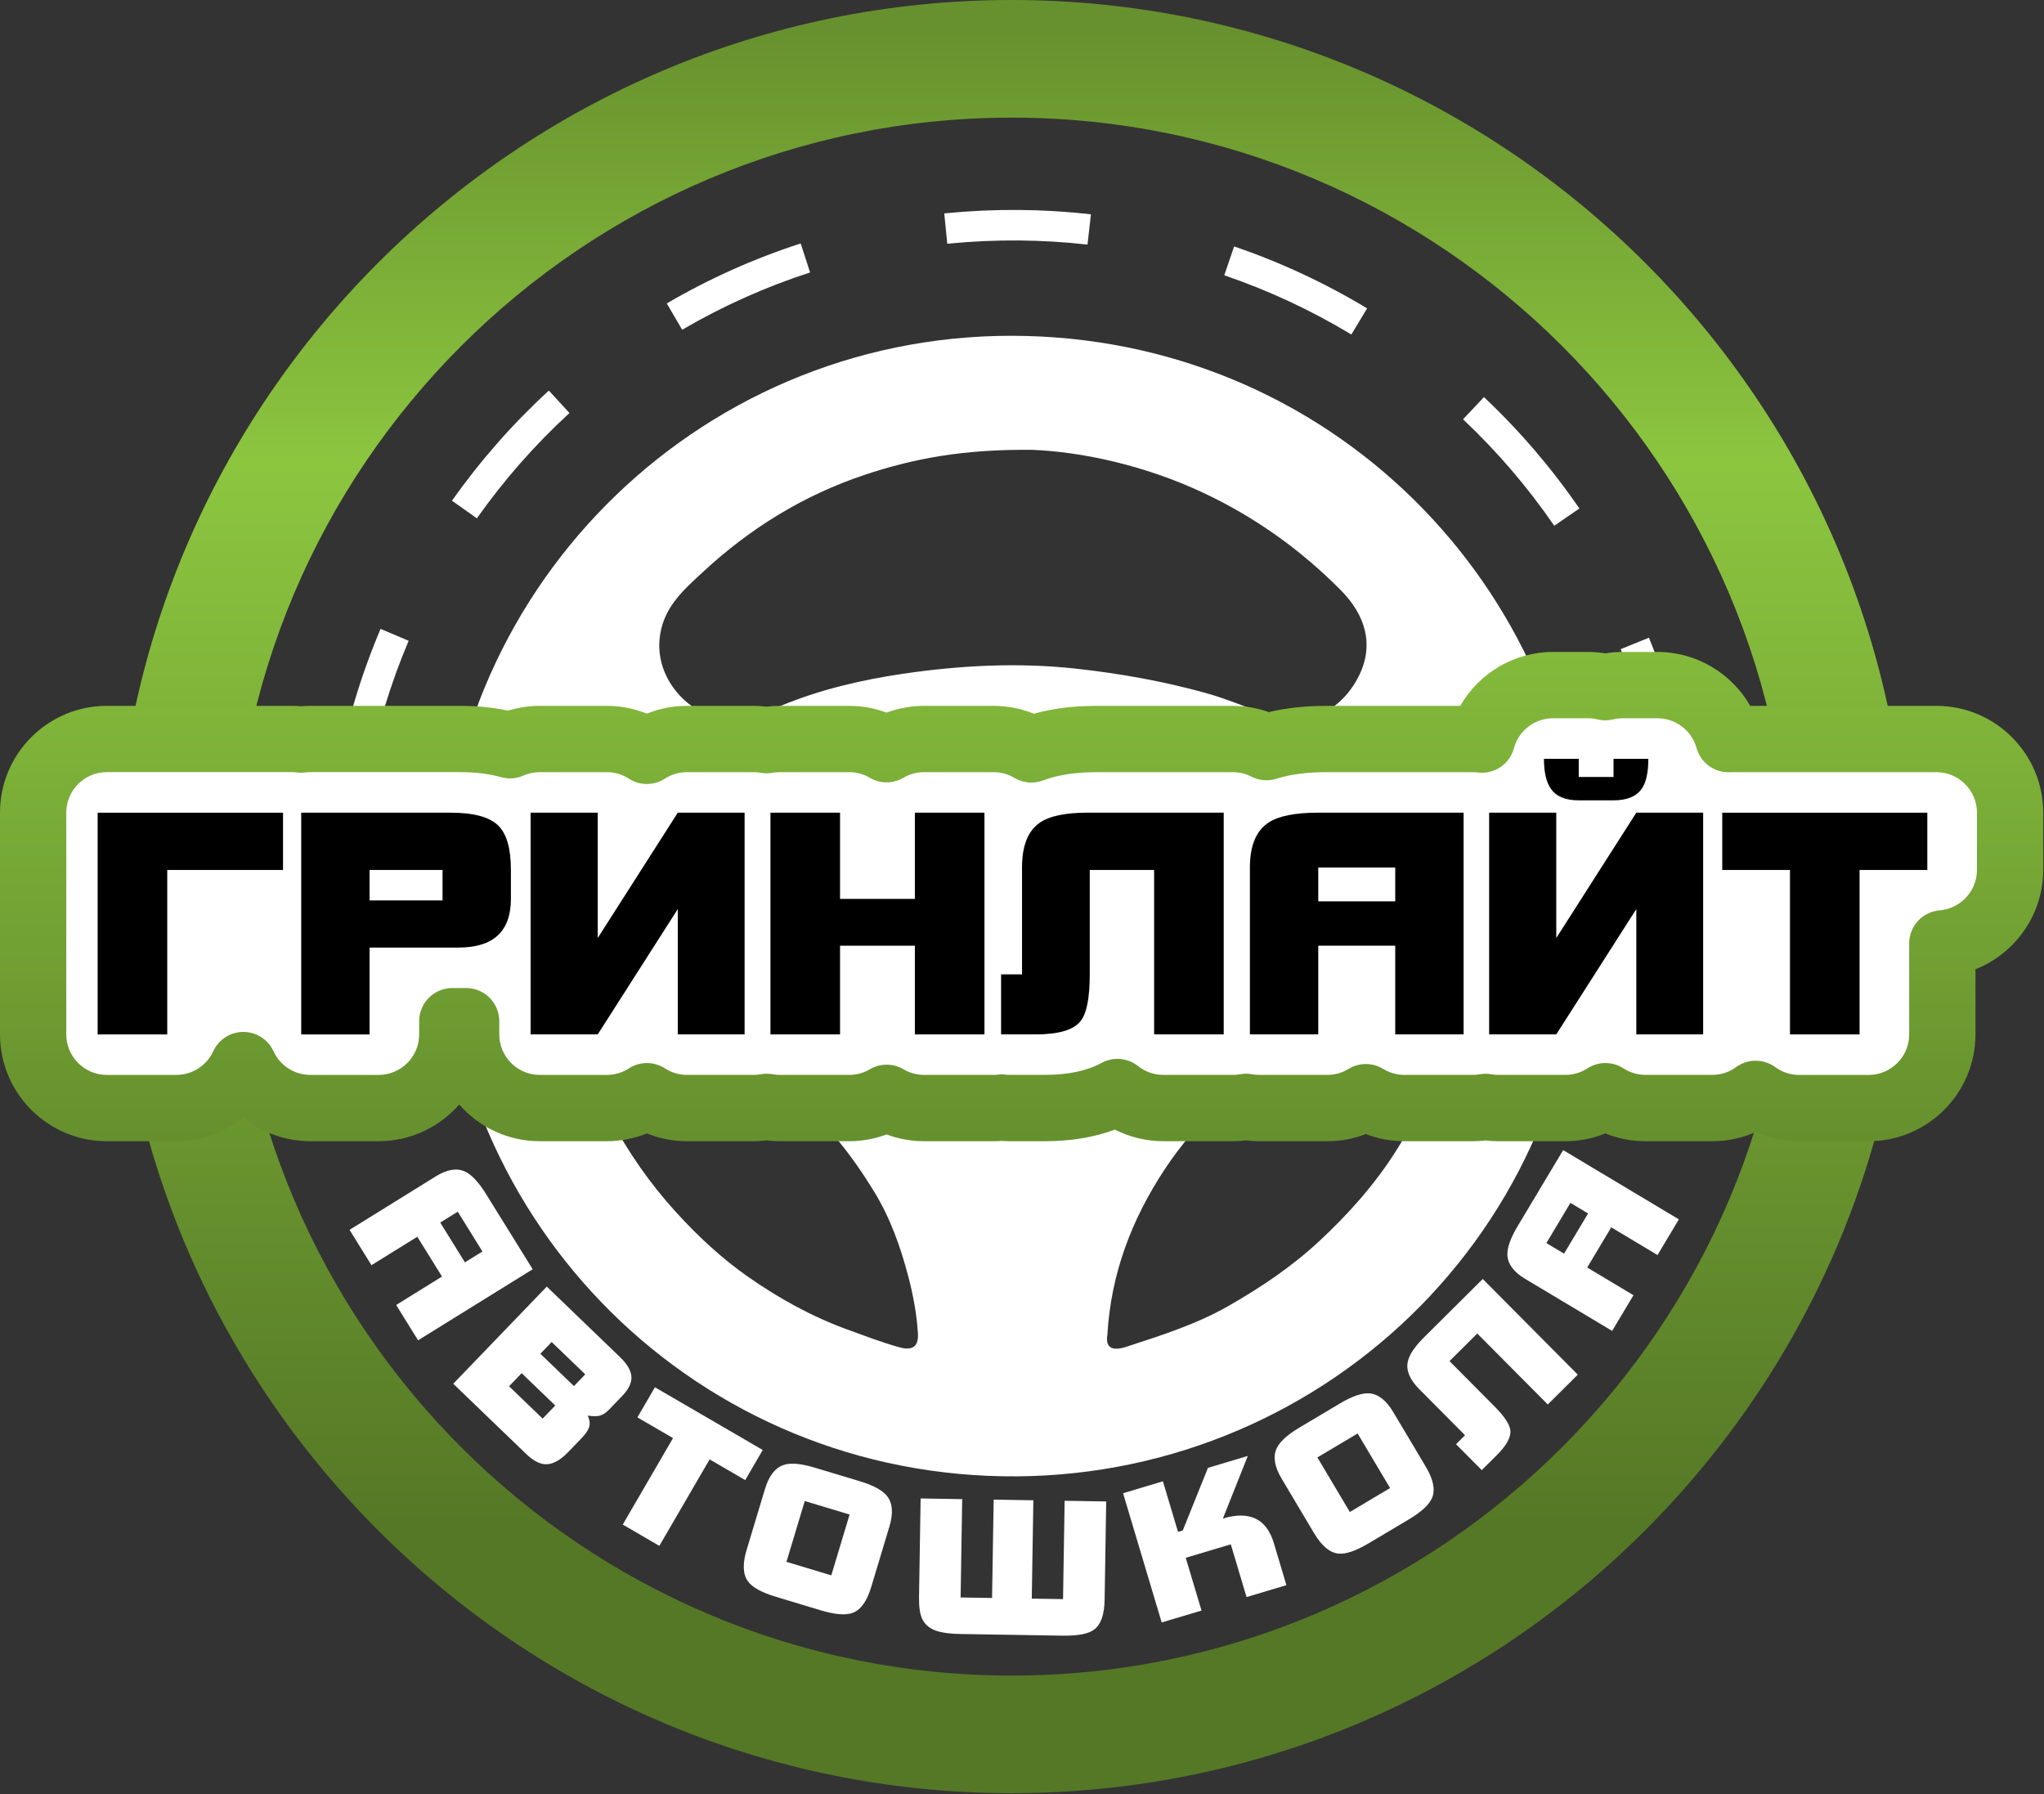 <?xml version="1.0" encoding="UTF-8"?> <svg xmlns="http://www.w3.org/2000/svg" width="1055" height="926" viewBox="0 0 1055 926" fill="none"><rect x="0" y="0" width="1055" height="926" fill="#333333" stroke="none"/><g clip-path="url(#clip0_1159_4654)"><path d="M522.142 925.45C266.992 925.45 59.422 717.87 59.422 462.73C59.422 207.59 266.992 0 522.142 0C777.292 0 984.862 207.58 984.862 462.72C984.862 717.86 777.282 925.44 522.142 925.44V925.45ZM522.142 60.71C300.472 60.71 120.122 241.06 120.122 462.73C120.122 684.4 300.472 864.75 522.142 864.75C743.812 864.75 924.162 684.41 924.162 462.73C924.162 241.05 743.812 60.7 522.142 60.7V60.71Z" fill="url(#paint0_linear_1159_4654)"></path><path d="M215.782 691.729L204.472 673.489L228.132 658.819L215.392 638.279L191.732 652.949L180.422 634.709L224.952 607.099C230.762 603.499 235.792 602.679 240.042 604.649C243.452 606.239 247.062 610.109 250.892 616.269L274.942 655.049L215.782 691.729ZM239.962 651.479L249.002 645.879L236.262 625.339L227.222 630.949L239.962 651.489V651.479Z" fill="white"></path><path d="M293.205 749.45C289.455 753.35 285.885 755.42 282.525 755.67C279.155 755.92 275.545 754.19 271.695 750.48L233.945 714.14L282.215 664L320.105 700.47C323.725 703.96 325.655 707.27 325.905 710.41C326.145 713.55 324.545 716.91 321.105 720.48L314.265 727.58C312.655 729.25 310.985 730.29 309.265 730.68C307.905 730.98 305.915 730.95 303.315 730.59C304.455 732.94 304.655 735.05 303.915 736.94C303.395 738.41 302.105 740.21 300.055 742.35L293.215 749.45H293.205ZM280.085 732.13L286.585 725.37L269.245 708.68L262.745 715.44L280.085 732.13ZM296.245 715.35L302.075 709.29L284.735 692.6L278.905 698.66L296.245 715.35Z" fill="white"></path><path d="M384.66 763.867L366.27 753.177L340.32 797.797L321.43 786.817L347.38 742.187L328.99 731.497L338.03 715.957L393.69 748.327L384.65 763.867H384.66Z" fill="white"></path><path d="M449.618 819.208C447.448 826.408 444.288 830.798 440.118 832.378C436.498 833.728 430.998 833.288 423.628 831.068L400.488 824.098C393.118 821.878 388.288 819.208 386.018 816.088C383.428 812.468 383.208 807.058 385.378 799.858L394.828 768.478C396.888 761.628 400.118 757.488 404.508 756.048C408.088 754.838 413.438 755.308 420.568 757.458L443.708 764.428C450.838 766.578 455.558 769.148 457.868 772.128C460.728 775.748 461.128 780.988 459.068 787.838L449.618 819.218V819.208ZM429.068 813.018L438.518 781.638L415.378 774.668L405.928 806.048L429.068 813.018Z" fill="white"></path><path d="M570.143 825.65C570.023 833.32 568.203 838.45 564.693 841.03C561.773 843.24 556.333 844.28 548.373 844.15L495.503 843.29C491.393 843.22 487.903 842.85 485.033 842.15C480.623 841.11 477.613 838.9 475.993 835.52C474.813 833.05 474.263 829.24 474.353 824.09L475.173 773.34L496.633 773.69L495.813 824.44L512.053 824.7L512.873 773.95L533.363 774.28L532.543 825.03L548.683 825.29L549.503 774.54L570.963 774.89L570.143 825.64V825.65Z" fill="white"></path><path d="M663.964 818.088L643.404 824.238L635.264 797.008L612.014 803.958L620.154 831.188L599.594 837.328L579.664 770.638L600.224 764.488L608.034 790.608L610.464 789.888L623.484 757.548L644.044 751.398L631.194 783.688C644.964 779.578 653.734 783.818 657.494 796.408L663.974 818.078L663.964 818.088Z" fill="white"></path><path d="M735.93 756.987C739.77 763.447 740.87 768.747 739.23 772.887C737.78 776.467 733.74 780.227 727.13 784.167L706.36 796.527C699.74 800.467 694.52 802.217 690.68 801.787C686.26 801.257 682.12 797.757 678.28 791.307L661.52 763.147C657.86 756.997 656.98 751.827 658.88 747.617C660.41 744.157 664.36 740.527 670.76 736.717L691.53 724.357C697.92 720.547 703.01 718.807 706.77 719.107C711.37 719.447 715.51 722.687 719.16 728.827L735.93 756.987ZM717.49 767.967L700.73 739.807L679.96 752.167L696.72 780.327L717.49 767.967Z" fill="white"></path><path d="M814.381 709.44L798.881 724.84L762.491 688.22L748.161 702.46L771.261 725.71C776.491 730.97 779.251 735.12 779.561 738.18C779.961 741.69 777.601 745.99 772.481 751.08L764.801 758.71L751.511 745.34L756.171 740.71L732.521 716.91C727.751 712.11 725.761 707.5 726.551 703.08C727.201 699.44 730.041 695.12 735.071 690.12L765.311 660.07L814.371 709.44H814.381Z" fill="white"></path><path d="M866.543 629.289L855.523 647.709L831.633 633.409L819.223 654.149L843.113 668.449L832.093 686.869L787.133 659.969C781.273 656.459 778.243 652.369 778.033 647.689C777.873 643.929 779.663 638.939 783.383 632.719L806.813 593.559L866.543 629.299V629.289ZM819.683 626.259L810.563 620.799L798.153 641.539L807.273 646.999L819.683 626.259Z" fill="white"></path><path d="M856.4 404.592C852.27 380.742 845.57 357.342 836.51 335.032L851.09 329.102C860.58 352.442 867.59 376.942 871.91 401.902L856.41 404.592H856.4ZM189.97 399.972L174.5 397.062C179.17 372.242 186.54 347.852 196.43 324.562L210.92 330.712C201.48 352.962 194.43 376.272 189.97 399.972ZM802.21 271.332C788.57 251.452 772.73 232.972 755.14 216.392L765.93 204.942C784.34 222.292 800.91 241.632 815.18 262.432L802.2 271.342L802.21 271.332ZM246.13 267.492L233.28 258.412C247.86 237.772 264.68 218.642 283.28 201.562L293.93 213.152C276.15 229.482 260.08 247.762 246.14 267.492H246.13ZM697.5 172.632C676.79 160.142 654.72 149.862 631.9 142.072L636.98 127.182C660.86 135.322 683.96 146.082 705.63 159.152L697.5 172.632ZM352.1 170.182L344.16 156.592C365.98 143.842 389.23 133.422 413.27 125.642L418.12 140.612C395.16 148.052 372.95 157.992 352.1 170.182ZM561.3 126.232C537.81 123.572 513.72 123.392 489.97 125.702L488.94 125.802L487.37 110.142L488.46 110.032C513.28 107.612 538.5 107.802 563.08 110.592L561.31 126.232H561.3Z" fill="white"></path><path d="M521.954 173.289C686.684 173.419 812.524 303.639 817.034 456.949C822.144 630.469 685.484 760.709 525.064 761.929C360.774 763.179 229.664 632.299 227.954 469.989C226.224 306.939 358.274 173.339 521.954 173.289ZM532.944 232.169C496.834 231.749 471.094 236.779 446.174 245.099C414.984 255.519 387.344 272.509 363.214 294.839C352.704 304.569 341.744 313.829 340.394 330.259C338.484 353.349 359.954 373.269 380.874 371.439C388.744 370.749 395.774 367.289 402.634 364.429C423.064 355.909 444.534 350.899 465.974 347.739C495.574 343.379 525.604 341.789 555.744 345.129C578.194 347.619 600.214 351.539 621.944 357.539C633.404 360.699 644.264 365.399 655.394 369.409C675.954 376.809 693.454 364.949 701.454 348.709C709.354 332.649 704.714 317.369 692.074 304.619C671.274 283.629 647.614 266.769 620.814 254.209C589.914 239.729 557.294 233.119 532.944 232.169ZM304.334 523.459C302.234 526.499 293.484 519.419 296.044 529.189C300.414 545.839 306.784 561.739 314.864 576.999C324.164 594.559 335.394 610.689 348.734 625.379C360.094 637.889 372.514 649.459 386.284 659.069C402.134 670.119 419.154 679.569 437.494 686.199C446.304 689.389 455.074 692.779 464.084 695.289C469.394 696.769 474.304 696.339 473.784 688.109C473.154 678.139 471.324 668.319 468.834 658.849C464.824 643.559 459.514 628.559 451.124 614.889C439.994 596.739 427.234 580.139 410.544 566.499C393.594 552.649 375.134 542.129 354.514 534.789C338.274 529.009 321.524 526.379 304.324 523.479L304.334 523.459ZM571.564 688.969C570.174 697.309 576.504 696.649 581.264 695.099C599.304 689.209 617.474 683.489 634.074 673.989C650.754 664.459 666.614 653.819 680.764 640.699C695.844 626.709 709.514 611.369 720.454 594.119C732.704 574.779 741.954 553.819 748.804 531.809C750.914 525.029 749.134 523.629 743.004 523.969C716.534 525.449 691.224 532.169 667.824 544.089C640.544 557.999 617.984 577.869 600.964 603.759C583.994 629.569 573.394 657.439 571.554 688.969H571.564ZM580.414 467.599C583.164 435.769 551.354 408.589 522.894 408.579C489.204 408.559 462.864 438.259 463.514 468.099C464.154 497.659 488.514 525.059 521.754 525.609C554.574 526.159 582.364 497.809 580.424 467.609L580.414 467.599Z" fill="white"></path><path d="M521.736 567.088C576.671 567.088 621.206 522.554 621.206 467.618C621.206 412.683 576.671 368.148 521.736 368.148C466.8 368.148 422.266 412.683 422.266 467.618C422.266 522.554 466.8 567.088 521.736 567.088Z" fill="white"></path><path d="M1037.49 419.42V448.97C1037.49 468.95 1022.1 485.31 1002.52 486.87V533.85C1002.52 554.83 985.509 571.86 964.509 571.86H928.589C920.229 571.86 912.469 569.14 906.199 564.54C899.929 569.14 892.169 571.86 883.769 571.86H849.289C841.669 571.86 834.559 569.62 828.609 565.74C822.569 569.67 815.399 571.86 807.969 571.86H773.319C771.079 571.86 768.849 571.67 766.719 571.27C764.589 571.67 762.369 571.86 760.119 571.86H724.829C717.549 571.86 710.749 569.81 704.969 566.25C699.189 569.8 692.389 571.86 685.109 571.86H649.829C647.509 571.86 645.249 571.65 643.059 571.25C640.869 571.65 638.609 571.86 636.309 571.86H600.389C591.439 571.86 583.229 568.76 576.729 563.59C566.689 569.08 554.149 571.86 539.189 571.86H521.399C519.959 571.86 518.529 571.78 517.119 571.61C515.709 571.78 514.269 571.86 512.819 571.86H476.899C469.849 571.86 463.229 569.94 457.589 566.6C451.929 569.95 445.329 571.86 438.279 571.86H402.359C400.079 571.86 397.839 571.65 395.669 571.25C393.499 571.65 391.279 571.86 388.999 571.86H354.519C346.899 571.86 339.809 569.62 333.859 565.74C327.799 569.67 320.649 571.86 313.199 571.86H278.549C257.549 571.86 240.539 554.83 240.539 533.85V527.03H233.429V533.85C233.429 554.83 216.419 571.86 195.419 571.86H160.139C144.799 571.86 131.589 562.77 125.589 549.68C119.569 562.78 106.359 571.86 91.019 571.86H55.119C34.119 571.86 17.109 554.83 17.109 533.85V419.41C17.109 398.41 34.119 381.4 55.119 381.4H150.799C152.399 381.4 153.949 381.5 155.489 381.7C157.029 381.49 158.589 381.4 160.169 381.4H237.409C247.029 381.4 255.619 382.48 263.219 384.63C267.909 382.56 273.099 381.4 278.579 381.4H313.229C320.849 381.4 327.939 383.64 333.889 387.5C339.949 383.58 347.099 381.4 354.549 381.4H389.029C391.309 381.4 393.529 381.61 395.699 382.01C397.869 381.61 400.109 381.4 402.389 381.4H438.309C445.359 381.4 451.959 383.32 457.619 386.66C463.259 383.31 469.879 381.4 476.929 381.4H512.849C519.979 381.4 526.629 383.36 532.329 386.78C541.799 383.17 553.009 381.4 566.239 381.4H636.329C642.579 381.4 648.489 382.92 653.699 385.6C662.579 382.75 672.879 381.4 685.119 381.4H760.139C761.759 381.4 763.329 381.5 764.889 381.7C769.239 365.51 784.049 353.57 801.609 353.57H819.569C822.669 353.57 825.669 353.95 828.559 354.65C831.429 353.95 834.429 353.57 837.529 353.57H855.489C872.959 353.57 887.689 365.37 892.129 381.43C892.619 381.41 893.139 381.39 893.629 381.39H999.479C1020.46 381.39 1037.49 398.4 1037.49 419.4V419.42Z" fill="white"></path><path d="M964.51 588.971H928.59C920.77 588.971 913.18 587.351 906.2 584.231C899.21 587.351 891.61 588.971 883.77 588.971H849.29C842.14 588.971 835.13 587.601 828.61 584.961C822.09 587.601 815.1 588.971 807.97 588.971H773.32C771.09 588.971 768.88 588.841 766.73 588.571C764.58 588.831 762.37 588.971 760.14 588.971H724.84C718.01 588.971 711.28 587.711 704.98 585.271C698.68 587.711 691.95 588.971 685.12 588.971H649.85C647.59 588.971 645.32 588.831 643.08 588.551C640.85 588.831 638.59 588.971 636.33 588.971H600.41C591.71 588.971 583.13 586.881 575.43 582.971C564.87 586.961 552.73 588.971 539.21 588.971H521.42C519.97 588.971 518.54 588.911 517.14 588.801C515.74 588.911 514.31 588.971 512.85 588.971H476.93C470.3 588.971 463.75 587.781 457.61 585.481C451.47 587.771 444.93 588.971 438.31 588.971H402.39C400.16 588.971 397.92 588.831 395.7 588.561C393.49 588.831 391.25 588.971 389.03 588.971H354.55C347.4 588.971 340.4 587.601 333.88 584.951C327.35 587.601 320.36 588.971 313.23 588.971H278.58C262.01 588.971 247.13 581.621 237.01 570.011C226.9 581.621 212.01 588.971 195.44 588.971H160.16C147.37 588.971 135.22 584.501 125.6 576.751C115.97 584.501 103.82 588.971 91.04 588.971H55.12C24.73 588.971 0 564.241 0 533.851V419.411C0 389.021 24.73 364.291 55.12 364.291H150.8C152.42 364.291 153.97 364.361 155.5 364.491C157.03 364.361 158.59 364.291 160.17 364.291H237.41C246.28 364.291 254.59 365.121 262.22 366.761C267.5 365.121 272.98 364.291 278.58 364.291H313.23C320.37 364.291 327.37 365.661 333.9 368.301C340.43 365.661 347.43 364.291 354.55 364.291H389.03C391.26 364.291 393.49 364.431 395.7 364.701C397.91 364.431 400.15 364.291 402.39 364.291H438.31C444.93 364.291 451.47 365.481 457.61 367.781C463.75 365.481 470.29 364.291 476.93 364.291H512.85C520.01 364.291 527.06 365.681 533.62 368.351C543.26 365.621 554.01 364.291 566.24 364.291H636.33C642.65 364.291 648.95 365.391 654.89 367.511C663.82 365.351 673.77 364.291 685.12 364.291H753.71C763.35 347.411 781.5 336.461 801.61 336.461H819.57C822.57 336.461 825.58 336.711 828.55 337.201C831.51 336.711 834.52 336.461 837.53 336.461H855.49C875.55 336.461 893.73 347.421 903.37 364.291H999.48C1029.87 364.291 1054.6 389.021 1054.6 419.411V448.961C1054.6 471.971 1040.13 492.111 1019.63 500.251V533.841C1019.63 564.231 994.9 588.961 964.51 588.961V588.971ZM906.2 547.441C909.75 547.441 913.31 548.541 916.32 550.751C919.89 553.371 924.13 554.761 928.59 554.761H964.51C976.04 554.761 985.42 545.381 985.42 533.851V486.871C985.42 477.951 992.27 470.531 1001.17 469.821C1011.95 468.961 1020.4 459.801 1020.4 448.971V419.421C1020.4 407.891 1011.02 398.511 999.49 398.511H893.64C893.37 398.511 893.09 398.521 892.81 398.541C884.88 398.851 877.77 393.661 875.65 386.011C873.15 376.991 864.86 370.691 855.49 370.691H837.53C835.88 370.691 834.23 370.891 832.63 371.281C829.97 371.931 827.18 371.941 824.51 371.281C822.88 370.881 821.22 370.681 819.57 370.681H801.61C792.16 370.681 783.86 377.041 781.41 386.141C779.18 394.441 771.15 399.811 762.62 398.651C761.86 398.551 761.04 398.501 760.14 398.501H685.12C674.58 398.501 666.02 399.611 658.93 401.881C654.61 403.271 649.91 402.881 645.87 400.801C642.9 399.271 639.69 398.501 636.32 398.501H566.23C555.18 398.501 545.82 399.931 538.42 402.751C533.51 404.621 528.02 404.141 523.52 401.441C520.27 399.491 516.67 398.501 512.84 398.501H476.92C473.17 398.501 469.5 399.491 466.33 401.381C460.96 404.561 454.28 404.571 448.91 401.391C445.67 399.471 442.1 398.501 438.3 398.501H402.38C401.17 398.501 399.96 398.611 398.79 398.821C396.74 399.201 394.64 399.201 392.59 398.821C391.42 398.601 390.22 398.501 389.02 398.501H354.54C350.5 398.501 346.57 399.661 343.16 401.871C337.5 405.521 330.22 405.521 324.57 401.851C321.2 399.661 317.27 398.501 313.22 398.501H278.57C275.63 398.501 272.79 399.101 270.12 400.271C266.48 401.881 262.39 402.171 258.57 401.081C252.49 399.361 245.37 398.491 237.41 398.491H160.17C159.32 398.491 158.52 398.541 157.79 398.641C156.26 398.851 154.72 398.851 153.19 398.641C152.45 398.541 151.67 398.491 150.79 398.491H55.12C43.59 398.491 34.21 407.871 34.21 419.401V533.841C34.21 545.371 43.59 554.751 55.12 554.751H91.04C99.19 554.751 106.66 549.951 110.07 542.531C112.86 536.461 118.93 532.571 125.61 532.571H125.62C132.3 532.571 138.37 536.471 141.16 542.541C144.56 549.961 152.02 554.751 160.17 554.751H195.45C206.98 554.751 216.36 545.371 216.36 533.841V527.021C216.36 517.571 224.02 509.911 233.47 509.911H240.58C250.03 509.911 257.69 517.571 257.69 527.021V533.841C257.69 545.371 267.07 554.751 278.6 554.751H313.25C317.28 554.751 321.21 553.591 324.6 551.381C330.27 547.701 337.58 547.711 343.25 551.401C346.61 553.591 350.52 554.741 354.57 554.741H389.05C390.25 554.741 391.45 554.631 392.62 554.411C394.67 554.041 396.77 554.041 398.82 554.411C399.99 554.631 401.2 554.741 402.41 554.741H438.33C442.13 554.741 445.7 553.771 448.94 551.851C454.31 548.671 460.99 548.681 466.36 551.861C469.53 553.741 473.19 554.741 476.95 554.741H512.87C513.68 554.741 514.44 554.701 515.1 554.621C516.47 554.451 517.85 554.451 519.22 554.621C519.89 554.701 520.63 554.741 521.44 554.741H539.23C551.21 554.741 561.08 552.661 568.55 548.571C574.59 545.261 582.02 545.901 587.41 550.191C591.15 553.171 595.65 554.741 600.42 554.741H636.34C637.58 554.741 638.81 554.631 640.01 554.411C642.04 554.041 644.12 554.041 646.16 554.411C647.36 554.631 648.61 554.741 649.86 554.741H685.13C688.99 554.741 692.76 553.681 696.03 551.671C701.53 548.291 708.46 548.291 713.96 551.671C717.22 553.681 720.99 554.741 724.86 554.741H760.16C761.39 554.741 762.55 554.641 763.6 554.441C765.68 554.051 767.82 554.051 769.9 554.441C770.95 554.641 772.11 554.741 773.34 554.741H807.99C812.02 554.741 815.93 553.581 819.3 551.391C824.98 547.691 832.3 547.701 837.97 551.391C841.33 553.581 845.25 554.731 849.31 554.731H883.79C888.27 554.731 892.53 553.351 896.1 550.721C899.11 548.511 902.66 547.411 906.22 547.411L906.2 547.441Z" fill="url(#paint1_linear_1159_4654)"></path><path d="M146.086 448.982H86.326V533.852H50.406V419.422H146.086V448.982Z" fill="black"></path><path d="M263.699 463.922C263.699 480.662 254.669 489.032 236.619 489.032H190.749V533.852H155.469V419.422H232.709C244.149 419.422 252.179 421.512 256.789 425.702C261.399 429.892 263.699 437.652 263.699 448.982V463.922ZM228.419 464.712V448.982H190.749V464.712H228.419Z" fill="black"></path><path d="M384.327 533.84H349.837V469.16L308.517 533.84H273.867V419.41H308.517V484.1L349.837 419.41H384.327V533.84Z" fill="black"></path><path d="M508.124 533.84H472.204V488.07H433.584V533.84H397.664V419.41H433.584V463.91H472.204V419.41H508.124V533.84Z" fill="black"></path><path d="M631.613 533.842H595.693V448.972H562.473V502.852C562.473 515.042 560.883 523.092 557.703 527.012C554.103 531.572 546.363 533.842 534.503 533.842H516.703V502.852H527.513V447.702C527.513 436.572 530.533 428.892 536.573 424.652C541.553 421.152 549.873 419.402 561.523 419.402H631.613V533.832V533.842Z" fill="black"></path><path d="M755.423 533.84H720.143V488.07H680.413V533.84H645.133V447.7C645.133 436.47 648.343 428.73 654.783 424.5C659.953 421.11 668.493 419.41 680.413 419.41H755.433V533.84H755.423ZM720.143 465.18V447.7H680.413V465.18H720.143Z" fill="black"></path><path d="M879.069 533.842H844.579V469.162L803.259 533.842H768.609V419.412H803.259V484.102L844.579 419.412H879.069V533.842ZM850.779 391.602C850.779 398.812 849.609 404.002 847.279 407.172C844.519 411.092 839.699 413.052 832.819 413.052H814.859C808.079 413.052 803.309 411.092 800.559 407.172C798.119 403.782 796.899 398.592 796.899 391.602H814.859V400.982H832.819V391.602H850.779Z" fill="black"></path><path d="M994.77 448.982H959.81V533.852H923.89V448.982H888.93V419.422H994.78V448.982H994.77Z" fill="black"></path></g><defs><linearGradient id="paint0_linear_1159_4654" x1="522.142" y1="15.29" x2="522.142" y2="787.01" gradientUnits="userSpaceOnUse"><stop stop-color="#67912E"></stop><stop offset="0.29" stop-color="#8CC63F"></stop><stop offset="1" stop-color="#557826"></stop></linearGradient><linearGradient id="paint1_linear_1159_4654" x1="527.3" y1="76.891" x2="527.3" y2="729.291" gradientUnits="userSpaceOnUse"><stop stop-color="#67912E"></stop><stop offset="0.29" stop-color="#8CC63F"></stop><stop offset="1" stop-color="#557826"></stop></linearGradient><clipPath id="clip0_1159_4654"><rect width="1054.6" height="925.45" fill="white"></rect></clipPath></defs></svg> 